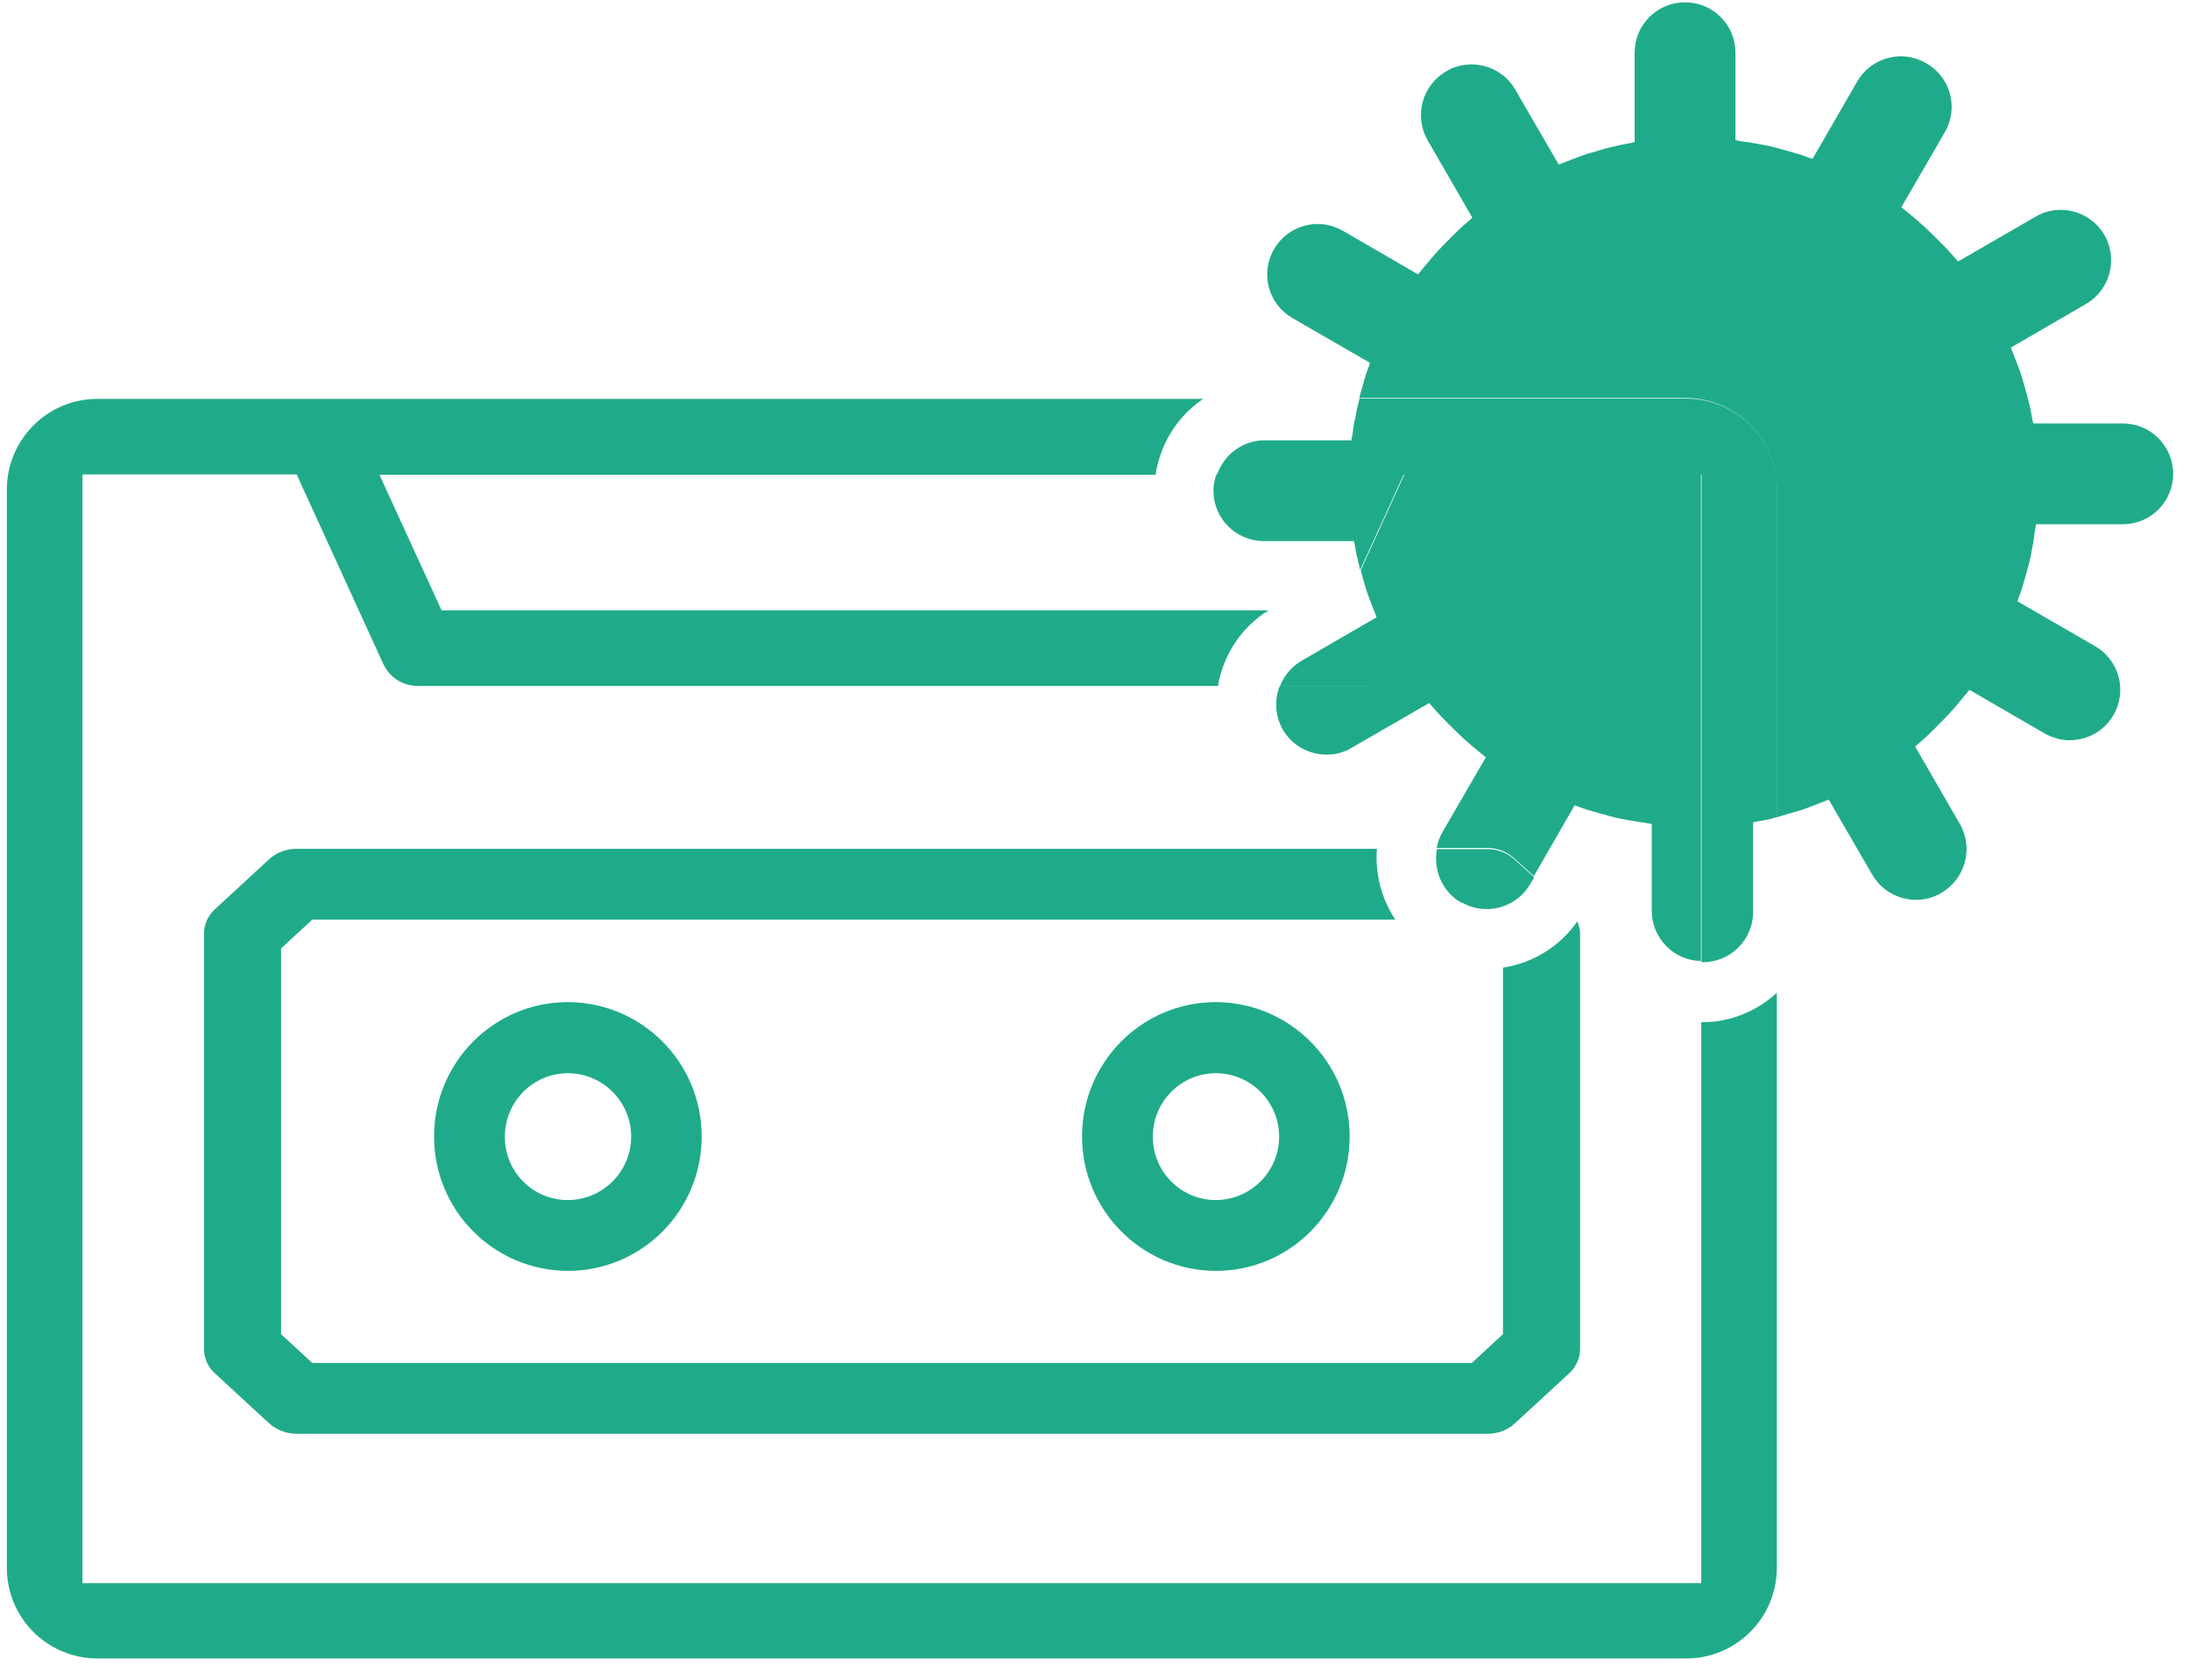<svg width="73" height="56" viewBox="0 0 73 56" fill="none" xmlns="http://www.w3.org/2000/svg">
<path d="M50.099 32.257V44.477L49.059 45.437H10.409L9.369 44.477V31.617L10.409 30.657H46.509C46.049 29.957 45.829 29.127 45.899 28.297H9.879C9.539 28.297 9.219 28.417 8.969 28.647L7.179 30.297C6.939 30.507 6.799 30.817 6.799 31.127V44.967C6.799 45.287 6.939 45.587 7.179 45.797L8.969 47.447C9.219 47.667 9.539 47.797 9.879 47.797H49.589C49.929 47.797 50.249 47.677 50.499 47.447L52.289 45.797C52.529 45.587 52.669 45.277 52.669 44.967V31.127C52.669 30.987 52.629 30.847 52.579 30.717C51.999 31.547 51.099 32.107 50.099 32.257Z" fill="#1FAB89"/>
<path d="M18.929 42.367C21.399 42.367 23.389 40.357 23.389 37.887C23.389 35.417 21.399 33.417 18.929 33.407C16.459 33.407 14.469 35.417 14.469 37.887C14.469 40.357 16.459 42.357 18.929 42.367ZM16.829 37.887C16.829 36.727 17.769 35.777 18.929 35.777C20.089 35.777 21.039 36.727 21.039 37.887C21.039 39.057 20.099 39.997 18.929 40.007C17.759 40.007 16.819 39.057 16.829 37.887Z" fill="#1FAB89"/>
<path d="M40.528 42.367C42.998 42.367 44.988 40.357 44.988 37.887C44.988 35.417 42.998 33.417 40.528 33.407C38.058 33.407 36.068 35.417 36.068 37.887C36.068 40.347 38.058 42.357 40.518 42.367H40.528ZM38.428 37.887C38.428 36.727 39.368 35.777 40.528 35.777C41.688 35.777 42.638 36.727 42.638 37.887C42.638 39.057 41.698 39.997 40.528 40.007C39.368 40.007 38.418 39.057 38.428 37.887Z" fill="#1FAB89"/>
<path d="M56.709 34.077V52.777H2.749V15.817H9.889L10.108 16.297C12.049 20.537 12.629 21.807 12.778 22.137C12.989 22.587 13.428 22.867 13.918 22.867H40.599C40.769 21.857 41.358 20.917 42.288 20.347H14.719L12.649 15.827H38.519C38.678 14.777 39.258 13.867 40.108 13.297H3.249C1.579 13.297 0.229 14.657 0.229 16.317V52.267C0.229 53.937 1.579 55.287 3.249 55.287H56.209C57.879 55.287 59.228 53.927 59.228 52.267V33.097C58.569 33.697 57.709 34.077 56.748 34.077C56.739 34.077 56.718 34.077 56.709 34.077Z" fill="#1FAB89"/>
<path d="M59.228 16.317V27.237H59.258C59.378 27.197 59.498 27.167 59.618 27.127C59.748 27.087 59.868 27.057 59.998 27.017C60.108 26.987 60.208 26.947 60.308 26.907C60.428 26.867 60.548 26.817 60.678 26.767C60.768 26.727 60.868 26.697 60.958 26.657L62.408 29.157C62.718 29.697 63.288 29.997 63.868 29.997C64.158 29.997 64.448 29.927 64.708 29.767C65.518 29.297 65.788 28.267 65.328 27.467L63.838 24.887L63.928 24.807L64.178 24.587C64.278 24.497 64.368 24.407 64.458 24.317L64.718 24.057C64.808 23.967 64.898 23.867 64.988 23.777L65.208 23.527C65.288 23.427 65.378 23.327 65.458 23.227L65.648 22.997L68.148 24.447C68.418 24.597 68.698 24.677 68.988 24.677C69.568 24.677 70.138 24.377 70.448 23.837C70.918 23.027 70.638 21.997 69.828 21.537L67.248 20.047L67.288 19.927C67.328 19.827 67.368 19.717 67.398 19.617C67.438 19.497 67.468 19.367 67.508 19.237C67.538 19.117 67.578 18.997 67.608 18.877C67.638 18.747 67.678 18.627 67.698 18.497C67.718 18.387 67.738 18.277 67.758 18.167C67.778 18.037 67.808 17.907 67.818 17.777C67.828 17.677 67.858 17.577 67.868 17.477H70.758C71.688 17.477 72.438 16.727 72.438 15.797C72.438 14.867 71.688 14.117 70.758 14.117H67.778L67.748 13.997C67.728 13.887 67.708 13.777 67.688 13.667C67.658 13.537 67.628 13.417 67.598 13.287C67.568 13.167 67.538 13.047 67.498 12.927C67.458 12.797 67.428 12.677 67.388 12.547C67.358 12.437 67.318 12.337 67.278 12.237C67.238 12.117 67.188 11.997 67.138 11.867C67.098 11.777 67.068 11.677 67.028 11.587L69.528 10.137C70.338 9.667 70.608 8.637 70.148 7.837C69.838 7.297 69.268 6.997 68.688 6.997C68.398 6.997 68.108 7.067 67.848 7.227L65.268 8.717L65.188 8.627L64.968 8.377C64.878 8.277 64.788 8.187 64.698 8.097L64.438 7.837C64.348 7.747 64.248 7.657 64.158 7.567L63.908 7.347C63.808 7.267 63.708 7.177 63.608 7.097L63.378 6.907L64.828 4.407C65.298 3.597 65.018 2.567 64.208 2.107C63.938 1.957 63.658 1.877 63.368 1.877C62.788 1.877 62.218 2.177 61.908 2.717L60.418 5.297L60.298 5.257C60.198 5.217 60.088 5.177 59.988 5.147C59.868 5.107 59.738 5.077 59.608 5.037C59.488 5.007 59.368 4.967 59.248 4.937C59.118 4.907 58.998 4.867 58.868 4.847C58.758 4.827 58.648 4.807 58.538 4.787C58.408 4.767 58.278 4.737 58.148 4.727C58.048 4.717 57.948 4.687 57.848 4.677V1.757C57.848 0.827 57.098 0.077 56.168 0.077C55.238 0.077 54.488 0.827 54.488 1.757V4.737L54.368 4.767C54.258 4.787 54.148 4.807 54.038 4.827C53.908 4.857 53.788 4.887 53.658 4.917C53.538 4.947 53.418 4.977 53.298 5.017C53.168 5.057 53.048 5.087 52.918 5.127C52.808 5.157 52.708 5.197 52.608 5.237C52.488 5.277 52.368 5.327 52.238 5.377C52.148 5.417 52.048 5.447 51.958 5.487L50.508 2.987C50.198 2.447 49.628 2.147 49.048 2.147C48.758 2.147 48.468 2.217 48.208 2.377C47.398 2.847 47.128 3.877 47.588 4.677L49.078 7.257L48.988 7.337L48.738 7.557C48.638 7.647 48.548 7.737 48.458 7.827L48.198 8.087C48.108 8.177 48.018 8.277 47.928 8.367L47.708 8.617C47.628 8.717 47.538 8.817 47.458 8.917L47.268 9.147L44.768 7.697C44.498 7.547 44.218 7.467 43.928 7.467C43.348 7.467 42.778 7.767 42.468 8.307C41.998 9.117 42.278 10.147 43.088 10.607L45.668 12.097L45.628 12.217C45.588 12.317 45.548 12.427 45.518 12.527C45.478 12.647 45.448 12.777 45.408 12.907C45.378 13.027 45.338 13.147 45.308 13.267H56.208C57.878 13.287 59.228 14.637 59.228 16.307V16.317Z" fill="#1FAB89"/>
<path d="M42.148 18.037H45.128L45.158 18.157C45.178 18.267 45.198 18.377 45.218 18.487C45.248 18.617 45.278 18.737 45.308 18.867C45.318 18.907 45.328 18.947 45.338 18.997C45.778 18.037 46.368 16.747 46.468 16.527L46.788 15.817H40.548C40.488 15.987 40.448 16.167 40.448 16.357C40.448 17.287 41.198 18.037 42.128 18.037H42.148Z" fill="#1FAB89"/>
<path d="M49.578 15.817L49.448 16.107C49.118 16.817 47.538 20.287 46.918 21.647L46.698 22.137C46.488 22.587 46.048 22.867 45.548 22.867H42.658C42.478 23.327 42.498 23.857 42.758 24.317C43.068 24.857 43.638 25.157 44.218 25.157C44.508 25.157 44.798 25.087 45.058 24.927L47.638 23.437L47.718 23.527L47.938 23.777C48.028 23.877 48.118 23.967 48.208 24.057L48.468 24.317C48.558 24.407 48.658 24.497 48.748 24.587L48.998 24.807C49.098 24.887 49.198 24.977 49.298 25.057L49.528 25.247L48.078 27.747C47.978 27.917 47.928 28.087 47.888 28.267H49.568C49.908 28.267 50.228 28.387 50.478 28.617L51.128 29.207L52.488 26.847L52.608 26.887C52.708 26.927 52.818 26.967 52.918 26.997C53.038 27.037 53.168 27.067 53.298 27.107C53.418 27.137 53.538 27.177 53.658 27.207C53.788 27.237 53.908 27.277 54.038 27.297C54.148 27.317 54.258 27.337 54.368 27.357C54.498 27.377 54.628 27.407 54.758 27.417C54.858 27.427 54.958 27.457 55.058 27.467V30.357C55.058 31.277 55.788 32.017 56.698 32.037V15.817H49.568H49.578Z" fill="#1FAB89"/>
<path d="M48.709 30.077C48.979 30.227 49.259 30.307 49.549 30.307C50.129 30.307 50.699 30.007 51.009 29.467L51.139 29.247L50.489 28.657C50.239 28.427 49.919 28.307 49.579 28.307H47.899C47.769 28.997 48.069 29.717 48.699 30.087L48.709 30.077Z" fill="#1FAB89"/>
<path d="M45.158 13.987C45.138 14.117 45.108 14.247 45.098 14.377C45.088 14.477 45.058 14.577 45.048 14.677H42.158C41.418 14.677 40.798 15.157 40.568 15.827H46.808L46.488 16.537C46.388 16.757 45.798 18.047 45.358 19.007C45.378 19.087 45.398 19.167 45.418 19.237C45.458 19.367 45.488 19.487 45.528 19.617C45.558 19.727 45.598 19.827 45.638 19.927C45.678 20.047 45.728 20.167 45.778 20.297C45.818 20.387 45.848 20.487 45.888 20.577L43.388 22.027C43.048 22.227 42.798 22.527 42.668 22.877H45.558C46.048 22.877 46.498 22.587 46.708 22.147L46.928 21.657C47.548 20.297 49.138 16.827 49.458 16.117L49.588 15.827H56.718V32.077C56.718 32.077 56.748 32.077 56.758 32.077C57.688 32.077 58.438 31.327 58.438 30.397V27.417L58.558 27.387C58.668 27.367 58.778 27.347 58.888 27.327C59.008 27.307 59.118 27.267 59.238 27.237V16.317C59.238 14.647 57.888 13.297 56.218 13.287H45.318C45.288 13.407 45.258 13.527 45.228 13.657C45.208 13.767 45.188 13.877 45.168 13.987H45.158Z" fill="#1FAB89"/>
</svg>
